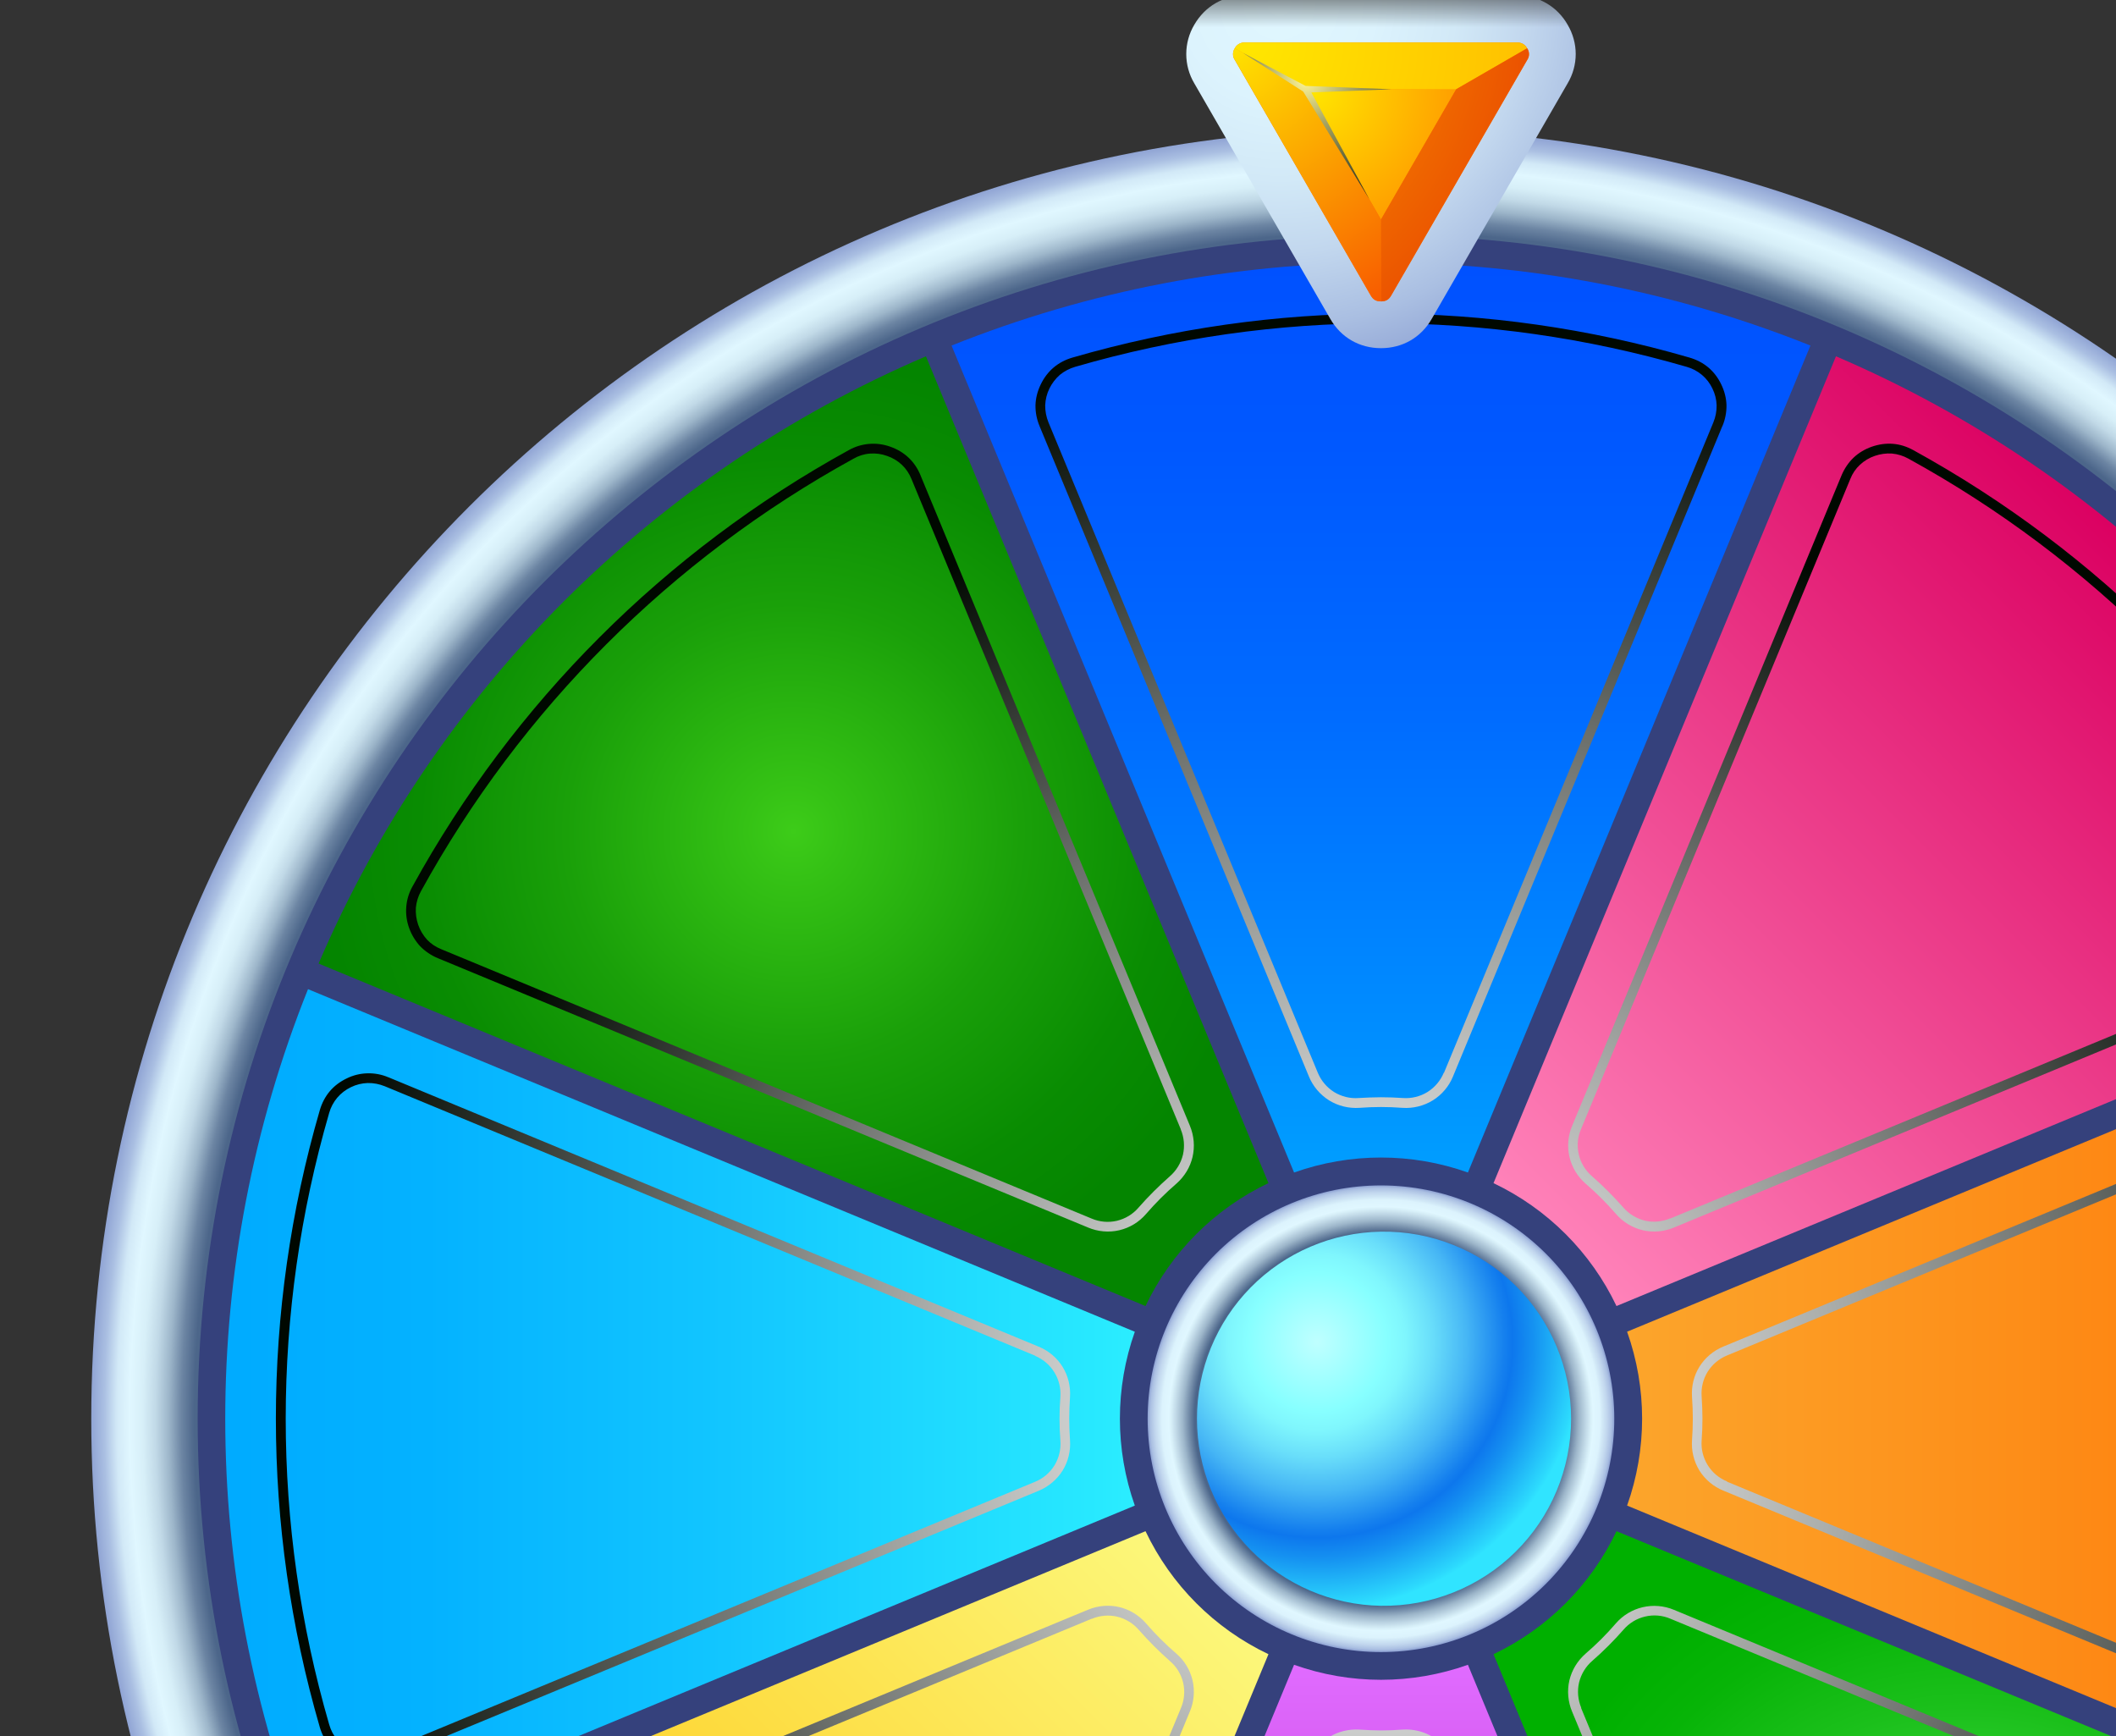 <svg width="39" height="32" viewBox="0 0 39 32" fill="none" xmlns="http://www.w3.org/2000/svg">
<rect x="0" y="0" width="39" height="32" fill="#333333" stroke="none"/>
<g clip-path="url(#clip0_3326_107)">
<g clip-path="url(#clip1_3326_107)">
<g clip-path="url(#clip2_3326_107)">
<mask id="mask0_3326_107" style="mask-type:luminance" maskUnits="userSpaceOnUse" x="0" y="0" width="50" height="50">
<path d="M0 0H50V50H0V0Z" fill="white"/>
</mask>
<g mask="url(#mask0_3326_107)">
<path fill-rule="evenodd" clip-rule="evenodd" d="M25.453 49.917C12.325 49.917 1.682 39.274 1.682 26.146C1.682 13.019 12.325 2.375 25.453 2.375C38.58 2.375 49.224 13.018 49.224 26.146C49.224 39.275 38.581 49.917 25.453 49.917Z" fill="url(#paint0_radial_3326_107)"/>
<path fill-rule="evenodd" clip-rule="evenodd" d="M25.453 4.335C37.499 4.335 47.264 14.101 47.264 26.148C47.264 38.194 37.499 47.96 25.453 47.96C13.406 47.96 3.643 38.194 3.643 26.148C3.643 14.101 13.406 4.335 25.453 4.335Z" fill="#35417C"/>
<path fill-rule="evenodd" clip-rule="evenodd" d="M23.379 21.805C22.385 22.278 21.585 23.078 21.113 24.071L5.872 17.759C8.028 12.729 12.036 8.721 17.066 6.567L23.379 21.805Z" fill="url(#paint1_radial_3326_107)"/>
<path fill-rule="evenodd" clip-rule="evenodd" d="M21.113 28.221L5.872 34.533C8.027 39.564 12.036 43.572 17.066 45.727L23.379 30.488C22.385 30.015 21.585 29.214 21.113 28.221Z" fill="url(#paint2_linear_3326_107)"/>
<path fill-rule="evenodd" clip-rule="evenodd" d="M27.527 30.488L33.839 45.727C38.87 43.572 42.878 39.564 45.033 34.533L29.794 28.221C29.321 29.214 28.52 30.015 27.527 30.488Z" fill="url(#paint3_radial_3326_107)"/>
<path fill-rule="evenodd" clip-rule="evenodd" d="M29.794 24.071L45.033 17.759C42.878 12.729 38.869 8.721 33.839 6.567L27.527 21.806C28.52 22.279 29.321 23.079 29.794 24.072" fill="url(#paint4_linear_3326_107)"/>
<path fill-rule="evenodd" clip-rule="evenodd" d="M20.916 24.545C20.549 25.581 20.549 26.713 20.916 27.749L5.677 34.062C3.643 28.981 3.643 23.312 5.677 18.231L20.916 24.545Z" fill="url(#paint5_linear_3326_107)"/>
<path fill-rule="evenodd" clip-rule="evenodd" d="M23.851 30.683L17.538 45.923C22.619 47.956 28.287 47.956 33.368 45.923L27.055 30.683C26.019 31.052 24.887 31.052 23.851 30.683Z" fill="url(#paint6_linear_3326_107)"/>
<path fill-rule="evenodd" clip-rule="evenodd" d="M29.989 27.749L45.229 34.062C47.263 28.981 47.263 23.312 45.229 18.231L29.989 24.544C30.358 25.581 30.358 26.713 29.989 27.749Z" fill="url(#paint7_linear_3326_107)"/>
<path fill-rule="evenodd" clip-rule="evenodd" d="M27.055 21.61L33.368 6.369C28.288 4.334 22.619 4.334 17.538 6.369L23.851 21.61C24.887 21.242 26.019 21.242 27.055 21.61Z" fill="url(#paint8_linear_3326_107)"/>
<path style="mix-blend-mode:screen" d="M31.83 27.308L43.816 32.272C43.921 32.316 44.025 32.336 44.129 32.333C44.236 32.329 44.342 32.303 44.438 32.255C44.535 32.209 44.621 32.143 44.691 32.061C44.76 31.98 44.811 31.884 44.84 31.78C45.908 28.099 45.908 24.191 44.84 20.51C44.81 20.407 44.76 20.311 44.692 20.228C44.621 20.147 44.535 20.081 44.438 20.035C44.342 19.987 44.237 19.961 44.129 19.957C44.022 19.956 43.915 19.977 43.816 20.018L31.831 24.982C31.684 25.042 31.559 25.147 31.474 25.282C31.39 25.418 31.351 25.578 31.363 25.737C31.372 25.871 31.377 26.006 31.378 26.144C31.378 26.281 31.373 26.415 31.363 26.548C31.351 26.707 31.39 26.866 31.474 27.002C31.558 27.138 31.683 27.243 31.831 27.303L31.83 27.308ZM43.75 32.438L31.765 27.474C31.582 27.4 31.427 27.27 31.322 27.103C31.219 26.934 31.171 26.737 31.186 26.54C31.205 26.278 31.205 26.015 31.186 25.753C31.171 25.548 31.221 25.354 31.321 25.191C31.426 25.023 31.581 24.893 31.763 24.818L43.748 19.854C43.871 19.803 44.002 19.777 44.135 19.779C44.263 19.782 44.391 19.814 44.517 19.873C44.642 19.933 44.746 20.013 44.829 20.111C44.913 20.21 44.974 20.326 45.013 20.46C46.092 24.173 46.092 28.117 45.013 31.83C44.976 31.958 44.914 32.076 44.829 32.178C44.746 32.277 44.642 32.357 44.517 32.417C44.398 32.475 44.268 32.508 44.135 32.511C44.003 32.515 43.871 32.489 43.749 32.437L43.75 32.438ZM19.076 24.985L7.091 20.02C6.992 19.98 6.885 19.959 6.778 19.961C6.67 19.964 6.565 19.99 6.469 20.037C6.372 20.083 6.286 20.149 6.216 20.231C6.147 20.313 6.096 20.409 6.067 20.512C4.999 24.193 4.999 28.102 6.067 31.783C6.098 31.891 6.147 31.985 6.215 32.065C6.282 32.144 6.367 32.209 6.469 32.259C6.57 32.307 6.673 32.333 6.778 32.336C6.885 32.337 6.991 32.316 7.09 32.276L19.076 27.311C19.224 27.251 19.349 27.146 19.433 27.011C19.517 26.874 19.556 26.715 19.544 26.555C19.523 26.285 19.523 26.014 19.544 25.744C19.555 25.585 19.516 25.426 19.432 25.291C19.348 25.155 19.223 25.05 19.076 24.989V24.985ZM7.157 19.854L19.142 24.819C19.332 24.897 19.484 25.029 19.584 25.191C19.685 25.354 19.735 25.548 19.721 25.753C19.712 25.886 19.708 26.017 19.707 26.146C19.707 26.276 19.712 26.407 19.721 26.539C19.736 26.745 19.686 26.939 19.586 27.102C19.481 27.27 19.326 27.4 19.144 27.476L7.159 32.44C7.036 32.491 6.905 32.516 6.772 32.514C6.64 32.509 6.51 32.477 6.39 32.42C6.27 32.364 6.164 32.282 6.078 32.181C5.993 32.079 5.931 31.96 5.894 31.833C4.815 28.119 4.815 24.176 5.894 20.462C5.933 20.329 5.994 20.213 6.077 20.114C6.161 20.015 6.265 19.936 6.39 19.876C6.509 19.817 6.639 19.785 6.772 19.782C6.904 19.778 7.036 19.803 7.158 19.855L7.157 19.854ZM24.291 32.524L19.327 44.51C19.286 44.609 19.266 44.715 19.267 44.822C19.27 44.93 19.297 45.035 19.344 45.132C19.39 45.229 19.456 45.315 19.538 45.385C19.619 45.454 19.715 45.505 19.819 45.534C23.5 46.602 27.409 46.602 31.09 45.534C31.193 45.504 31.289 45.453 31.372 45.385C31.453 45.314 31.518 45.228 31.565 45.132C31.612 45.036 31.639 44.93 31.642 44.823C31.643 44.716 31.623 44.609 31.582 44.51L26.618 32.525C26.558 32.377 26.452 32.252 26.317 32.167C26.18 32.083 26.021 32.045 25.862 32.057C25.592 32.078 25.321 32.078 25.052 32.057C24.892 32.045 24.733 32.083 24.597 32.167C24.462 32.252 24.357 32.376 24.297 32.524H24.291ZM19.161 44.443L24.125 32.458C24.204 32.268 24.336 32.116 24.497 32.016C24.661 31.914 24.854 31.866 25.06 31.878C25.193 31.887 25.324 31.892 25.453 31.893C25.582 31.893 25.713 31.888 25.846 31.878C26.052 31.864 26.245 31.914 26.409 32.014C26.572 32.116 26.703 32.268 26.782 32.457L31.746 44.442C31.8 44.57 31.825 44.698 31.821 44.828C31.816 44.96 31.784 45.09 31.727 45.21C31.667 45.335 31.587 45.439 31.488 45.523C31.389 45.606 31.273 45.667 31.139 45.706C27.426 46.785 23.482 46.785 19.769 45.706C19.641 45.671 19.523 45.608 19.422 45.522C19.321 45.437 19.24 45.33 19.184 45.21C19.126 45.09 19.093 44.96 19.087 44.828C19.084 44.698 19.11 44.57 19.163 44.442L19.161 44.443ZM26.615 19.77L31.579 7.785C31.62 7.685 31.64 7.579 31.639 7.471C31.636 7.364 31.61 7.259 31.562 7.162C31.517 7.065 31.451 6.979 31.369 6.91C31.287 6.841 31.191 6.79 31.087 6.761C27.407 5.69 23.497 5.69 19.816 6.761C19.713 6.791 19.617 6.841 19.534 6.909C19.453 6.98 19.388 7.066 19.341 7.162C19.294 7.259 19.268 7.364 19.264 7.471C19.263 7.578 19.284 7.685 19.324 7.784L24.288 19.77C24.349 19.917 24.454 20.042 24.589 20.127C24.726 20.211 24.885 20.25 25.045 20.237C25.177 20.229 25.312 20.224 25.45 20.223C25.588 20.223 25.723 20.228 25.855 20.237C26.015 20.249 26.174 20.21 26.309 20.127C26.445 20.042 26.55 19.917 26.611 19.77H26.615ZM31.745 7.853L26.781 19.838C26.707 20.021 26.576 20.176 26.409 20.28C26.24 20.384 26.044 20.432 25.846 20.418C25.585 20.398 25.322 20.398 25.06 20.418C24.854 20.432 24.661 20.382 24.497 20.281C24.33 20.176 24.199 20.022 24.124 19.839L19.16 7.854C19.109 7.732 19.083 7.6 19.085 7.468C19.089 7.339 19.121 7.212 19.181 7.087C19.241 6.962 19.321 6.857 19.42 6.773C19.518 6.69 19.634 6.629 19.768 6.59C21.615 6.054 23.529 5.781 25.453 5.78C27.377 5.78 29.291 6.053 31.138 6.59C31.272 6.629 31.388 6.69 31.487 6.773C31.585 6.856 31.665 6.961 31.725 7.086C31.785 7.211 31.817 7.338 31.821 7.468C31.823 7.6 31.797 7.732 31.746 7.854L31.745 7.853Z" fill="url(#paint9_radial_3326_107)"/>
<path style="mix-blend-mode:screen" d="M20.12 29.835L8.136 34.799C8.037 34.84 7.947 34.901 7.872 34.977C7.798 35.055 7.742 35.148 7.709 35.25C7.672 35.351 7.658 35.459 7.666 35.566C7.675 35.67 7.707 35.771 7.761 35.87C9.607 39.23 12.372 41.994 15.732 43.84C15.83 43.893 15.931 43.924 16.036 43.933C16.143 43.94 16.25 43.926 16.352 43.89C16.453 43.856 16.546 43.801 16.625 43.728C16.703 43.654 16.763 43.565 16.802 43.465L21.766 31.48C21.829 31.333 21.843 31.169 21.807 31.013C21.77 30.858 21.685 30.718 21.563 30.614C21.36 30.435 21.169 30.244 20.99 30.04C20.886 29.919 20.746 29.834 20.591 29.796C20.435 29.76 20.272 29.774 20.124 29.836L20.12 29.835ZM8.067 34.633L20.052 29.669C20.242 29.59 20.441 29.576 20.628 29.619C20.816 29.664 20.987 29.765 21.123 29.92C21.295 30.119 21.481 30.305 21.68 30.476C21.83 30.605 21.935 30.778 21.98 30.97C22.024 31.162 22.007 31.363 21.93 31.545L16.966 43.53C16.912 43.657 16.839 43.766 16.745 43.856C16.651 43.945 16.538 44.013 16.408 44.059C16.284 44.105 16.151 44.122 16.019 44.112C15.886 44.101 15.758 44.062 15.643 43.997C12.254 42.133 9.465 39.344 7.602 35.956C7.537 35.84 7.498 35.712 7.487 35.58C7.476 35.448 7.494 35.315 7.539 35.19C7.586 35.059 7.653 34.947 7.742 34.853C7.831 34.758 7.94 34.684 8.069 34.632L8.067 34.633ZM29.141 31.479L34.105 43.464C34.145 43.564 34.206 43.654 34.284 43.727C34.362 43.801 34.456 43.857 34.558 43.89C34.659 43.927 34.767 43.942 34.874 43.933C34.981 43.925 35.085 43.893 35.178 43.839C38.538 41.993 41.302 39.228 43.148 35.868C43.2 35.775 43.232 35.671 43.242 35.565C43.249 35.457 43.234 35.35 43.199 35.248C43.163 35.147 43.108 35.054 43.036 34.975C42.961 34.9 42.871 34.839 42.773 34.798L30.787 29.834C30.64 29.771 30.477 29.757 30.322 29.794C30.166 29.83 30.026 29.915 29.922 30.037C29.744 30.24 29.552 30.432 29.348 30.61C29.227 30.714 29.142 30.854 29.104 31.009C29.068 31.165 29.082 31.328 29.144 31.476L29.141 31.479ZM33.94 43.532L28.976 31.548C28.899 31.365 28.881 31.164 28.925 30.971C28.97 30.783 29.071 30.612 29.226 30.476C29.425 30.305 29.611 30.119 29.782 29.92C29.911 29.771 30.084 29.667 30.276 29.622C30.468 29.577 30.67 29.594 30.852 29.67L42.837 34.634C42.964 34.688 43.073 34.761 43.163 34.854C43.253 34.949 43.321 35.062 43.367 35.191C43.412 35.323 43.429 35.453 43.42 35.581C43.407 35.713 43.367 35.841 43.303 35.957C41.44 39.346 38.652 42.134 35.263 43.998C35.148 44.063 35.019 44.102 34.887 44.113C34.755 44.123 34.622 44.105 34.497 44.06C34.371 44.018 34.255 43.949 34.159 43.858C34.062 43.766 33.987 43.655 33.939 43.531L33.94 43.532ZM30.785 22.458L42.77 17.494C42.869 17.454 42.959 17.393 43.032 17.316C43.106 17.238 43.161 17.145 43.196 17.043C43.232 16.942 43.247 16.834 43.239 16.727C43.231 16.62 43.199 16.516 43.145 16.424C41.299 13.064 38.534 10.299 35.174 8.453C35.081 8.401 34.977 8.369 34.87 8.359C34.764 8.352 34.657 8.367 34.555 8.402C34.454 8.436 34.361 8.492 34.282 8.565C34.203 8.638 34.142 8.728 34.103 8.828L29.139 20.813C29.076 20.96 29.062 21.123 29.099 21.279C29.135 21.435 29.221 21.575 29.343 21.679C29.546 21.857 29.738 22.049 29.917 22.252C30.021 22.373 30.161 22.459 30.316 22.497C30.466 22.532 30.628 22.52 30.782 22.456L30.785 22.458ZM42.838 17.66L30.854 22.624C30.671 22.701 30.47 22.718 30.277 22.674C30.085 22.628 29.912 22.523 29.784 22.373C29.612 22.175 29.426 21.989 29.227 21.817C29.077 21.688 28.972 21.515 28.927 21.323C28.882 21.131 28.9 20.93 28.977 20.748L33.941 8.762C33.995 8.635 34.068 8.526 34.162 8.436C34.256 8.347 34.369 8.279 34.499 8.233C34.63 8.188 34.76 8.17 34.888 8.18C35.017 8.19 35.142 8.229 35.264 8.296C38.653 10.159 41.442 12.948 43.305 16.337C43.37 16.452 43.409 16.581 43.42 16.713C43.431 16.845 43.413 16.977 43.368 17.102C43.324 17.227 43.255 17.342 43.165 17.44C43.076 17.535 42.967 17.608 42.838 17.66ZM21.764 20.815L16.8 8.83C16.76 8.73 16.7 8.64 16.622 8.566C16.544 8.493 16.451 8.437 16.349 8.403C16.248 8.366 16.14 8.352 16.033 8.36C15.926 8.368 15.822 8.401 15.729 8.455C12.371 10.302 9.606 13.066 7.759 16.425C7.707 16.519 7.675 16.622 7.665 16.729C7.658 16.836 7.673 16.944 7.708 17.045C7.743 17.146 7.799 17.239 7.87 17.318C7.942 17.394 8.03 17.453 8.134 17.495L20.12 22.459C20.267 22.522 20.43 22.536 20.585 22.5C20.741 22.463 20.881 22.378 20.985 22.256C21.163 22.053 21.355 21.862 21.558 21.683C21.679 21.579 21.765 21.439 21.803 21.283C21.838 21.128 21.825 20.965 21.763 20.817L21.764 20.815ZM16.966 8.761L21.93 20.746C22.009 20.936 22.023 21.135 21.98 21.323C21.936 21.51 21.835 21.681 21.68 21.817C21.481 21.989 21.295 22.175 21.123 22.374C20.994 22.524 20.822 22.629 20.63 22.674C20.438 22.719 20.236 22.701 20.054 22.624L8.07 17.66C7.947 17.609 7.836 17.534 7.744 17.44C7.654 17.342 7.584 17.227 7.54 17.102C7.495 16.977 7.477 16.845 7.488 16.713C7.498 16.581 7.538 16.452 7.603 16.337C9.466 12.948 12.255 10.159 15.644 8.296C15.759 8.231 15.887 8.192 16.02 8.181C16.151 8.17 16.284 8.188 16.409 8.233C16.54 8.279 16.653 8.347 16.747 8.436C16.841 8.525 16.915 8.634 16.967 8.762L16.966 8.761Z" fill="url(#paint10_radial_3326_107)"/>
<path fill-rule="evenodd" clip-rule="evenodd" d="M25.453 21.848C26.593 21.848 27.687 22.301 28.494 23.107C29.3 23.914 29.753 25.008 29.753 26.148C29.753 27.289 29.3 28.383 28.494 29.19C27.687 29.996 26.593 30.449 25.453 30.449C24.312 30.449 23.218 29.996 22.411 29.19C21.605 28.383 21.152 27.289 21.152 26.148C21.152 25.008 21.605 23.914 22.411 23.107C23.218 22.301 24.312 21.848 25.453 21.848Z" fill="url(#paint11_radial_3326_107)"/>
<path fill-rule="evenodd" clip-rule="evenodd" d="M25.454 22.904C25.88 22.904 26.301 22.988 26.695 23.151C27.088 23.314 27.446 23.553 27.747 23.854C28.049 24.155 28.287 24.513 28.45 24.906C28.613 25.3 28.697 25.722 28.697 26.148C28.697 26.573 28.613 26.995 28.45 27.389C28.287 27.782 28.049 28.14 27.747 28.441C27.446 28.742 27.088 28.981 26.695 29.144C26.301 29.307 25.88 29.391 25.454 29.391C24.593 29.391 23.768 29.05 23.16 28.441C22.552 27.833 22.21 27.008 22.21 26.148C22.21 25.287 22.552 24.462 23.16 23.854C23.768 23.246 24.593 22.904 25.454 22.904Z" fill="#2B6EFF"/>
<path fill-rule="evenodd" clip-rule="evenodd" d="M26.387 5.879L28.893 1.536C28.99 1.373 29.042 1.186 29.042 0.996C29.042 0.806 28.99 0.62 28.893 0.456C28.8 0.291 28.665 0.153 28.5 0.058C28.336 -0.037 28.149 -0.085 27.959 -0.083H22.946C22.55 -0.083 22.21 0.114 22.012 0.456C21.915 0.62 21.864 0.806 21.864 0.996C21.864 1.186 21.915 1.373 22.012 1.536L24.519 5.878C24.716 6.221 25.057 6.417 25.453 6.417C25.848 6.417 26.19 6.222 26.387 5.879Z" fill="url(#paint12_radial_3326_107)"/>
<path fill-rule="evenodd" clip-rule="evenodd" d="M25.64 5.448L28.147 1.106C28.169 1.074 28.181 1.037 28.181 0.998C28.181 0.96 28.169 0.922 28.147 0.89C28.13 0.856 28.103 0.828 28.07 0.809C28.036 0.79 27.998 0.781 27.96 0.783H22.946C22.908 0.781 22.87 0.79 22.837 0.809C22.803 0.828 22.776 0.856 22.759 0.89C22.737 0.922 22.726 0.96 22.726 0.998C22.726 1.037 22.737 1.074 22.759 1.106L25.265 5.448C25.31 5.524 25.363 5.555 25.453 5.555C25.542 5.555 25.596 5.524 25.64 5.448Z" fill="#FF7900"/>
<path fill-rule="evenodd" clip-rule="evenodd" d="M25.453 4.044L26.839 1.645H24.067L25.453 4.044Z" fill="url(#paint13_radial_3326_107)"/>
<path fill-rule="evenodd" clip-rule="evenodd" d="M25.453 5.555V4.045L24.066 1.643L22.759 0.888C22.737 0.92 22.726 0.957 22.726 0.996C22.726 1.034 22.737 1.072 22.759 1.104L25.265 5.447C25.31 5.523 25.363 5.554 25.453 5.554V5.555Z" fill="url(#paint14_radial_3326_107)"/>
<path fill-rule="evenodd" clip-rule="evenodd" d="M24.067 1.646H26.837L28.145 0.89C28.128 0.856 28.101 0.828 28.068 0.809C28.034 0.79 27.996 0.781 27.958 0.783H22.945C22.906 0.781 22.868 0.79 22.835 0.809C22.802 0.828 22.774 0.856 22.757 0.89L24.065 1.646H24.067Z" fill="url(#paint15_radial_3326_107)"/>
<path fill-rule="evenodd" clip-rule="evenodd" d="M26.839 1.645L25.453 4.045V5.555C25.54 5.555 25.596 5.524 25.64 5.448L28.147 1.106C28.169 1.074 28.181 1.037 28.181 0.998C28.181 0.96 28.169 0.922 28.147 0.89L26.839 1.645Z" fill="url(#paint16_radial_3326_107)"/>
<path style="mix-blend-mode:screen" fill-rule="evenodd" clip-rule="evenodd" d="M25.643 1.645L24.063 1.583L22.911 0.976L24.019 1.688L25.239 3.673L24.17 1.704L25.643 1.645Z" fill="url(#paint17_radial_3326_107)"/>
<path fill-rule="evenodd" clip-rule="evenodd" d="M25.453 22.7C25.911 22.693 26.365 22.776 26.79 22.947C27.215 23.116 27.602 23.369 27.928 23.69C28.254 24.011 28.513 24.394 28.689 24.816C28.866 25.238 28.957 25.69 28.957 26.148C28.957 26.605 28.866 27.058 28.689 27.48C28.513 27.902 28.254 28.285 27.928 28.606C27.602 28.927 27.215 29.179 26.79 29.349C26.365 29.519 25.911 29.603 25.453 29.596C24.549 29.581 23.686 29.212 23.051 28.567C22.416 27.922 22.061 27.053 22.061 26.148C22.061 25.243 22.416 24.374 23.051 23.729C23.686 23.084 24.549 22.715 25.453 22.7Z" fill="url(#paint18_radial_3326_107)"/>
</g>
</g>
</g>
</g>
<defs>
<radialGradient id="paint0_radial_3326_107" cx="0" cy="0" r="1" gradientUnits="userSpaceOnUse" gradientTransform="translate(25.454 26.148) rotate(-180) scale(23.771)">
<stop offset="0.92" stop-color="#4C668A"/>
<stop offset="0.93" stop-color="#6C85A3"/>
<stop offset="0.94" stop-color="#9DB6CA"/>
<stop offset="0.95" stop-color="#C1D9E7"/>
<stop offset="0.96" stop-color="#D7EFF8"/>
<stop offset="0.97" stop-color="#E0F7FF"/>
<stop offset="0.98" stop-color="#D2E9F7"/>
<stop offset="0.99" stop-color="#AABFE2"/>
<stop offset="1" stop-color="#90A4D4"/>
</radialGradient>
<radialGradient id="paint1_radial_3326_107" cx="0" cy="0" r="1" gradientUnits="userSpaceOnUse" gradientTransform="translate(14.625 15.319) scale(8.753)">
<stop stop-color="#3DCC19"/>
<stop offset="0.1" stop-color="#35C215"/>
<stop offset="0.48" stop-color="#1AA009"/>
<stop offset="0.79" stop-color="#098C02"/>
<stop offset="1" stop-color="#048500"/>
</radialGradient>
<linearGradient id="paint2_linear_3326_107" x1="22.245" y1="29.355" x2="10.39" y2="41.209" gradientUnits="userSpaceOnUse">
<stop stop-color="#FCF77A"/>
<stop offset="1" stop-color="#FFBE00"/>
</linearGradient>
<radialGradient id="paint3_radial_3326_107" cx="0" cy="0" r="1" gradientUnits="userSpaceOnUse" gradientTransform="translate(36.28 36.973) scale(8.753)">
<stop stop-color="#72F775"/>
<stop offset="0.06" stop-color="#68F16B"/>
<stop offset="0.36" stop-color="#3BD53D"/>
<stop offset="0.63" stop-color="#1BC01B"/>
<stop offset="0.85" stop-color="#07B407"/>
<stop offset="1" stop-color="#00B000"/>
</radialGradient>
<linearGradient id="paint4_linear_3326_107" x1="28.661" y1="22.938" x2="40.515" y2="11.084" gradientUnits="userSpaceOnUse">
<stop stop-color="#FF82B9"/>
<stop offset="1" stop-color="#DB0061"/>
</linearGradient>
<linearGradient id="paint5_linear_3326_107" x1="4.153" y1="26.147" x2="20.916" y2="26.147" gradientUnits="userSpaceOnUse">
<stop stop-color="#00ABFF"/>
<stop offset="0.22" stop-color="#04B2FF"/>
<stop offset="0.55" stop-color="#12C6FF"/>
<stop offset="0.95" stop-color="#27E8FF"/>
<stop offset="1" stop-color="#2BEDFF"/>
</linearGradient>
<linearGradient id="paint6_linear_3326_107" x1="25.453" y1="47.447" x2="25.453" y2="30.683" gradientUnits="userSpaceOnUse">
<stop stop-color="#960095"/>
<stop offset="1" stop-color="#E06BFF"/>
</linearGradient>
<linearGradient id="paint7_linear_3326_107" x1="29.989" y1="26.147" x2="46.754" y2="26.147" gradientUnits="userSpaceOnUse">
<stop stop-color="#FCA52B"/>
<stop offset="1" stop-color="#FF6F00"/>
</linearGradient>
<linearGradient id="paint8_linear_3326_107" x1="25.453" y1="21.611" x2="25.453" y2="4.846" gradientUnits="userSpaceOnUse">
<stop stop-color="#009EFF"/>
<stop offset="0.15" stop-color="#008EFF"/>
<stop offset="0.5" stop-color="#006CFF"/>
<stop offset="0.8" stop-color="#0058FF"/>
<stop offset="1" stop-color="#0051FF"/>
</linearGradient>
<radialGradient id="paint9_radial_3326_107" cx="0" cy="0" r="1" gradientUnits="userSpaceOnUse" gradientTransform="translate(25.453 26.146) scale(20.369)">
<stop stop-color="white"/>
<stop offset="0.08" stop-color="#F4F4F4"/>
<stop offset="0.23" stop-color="#D8D9D8"/>
<stop offset="0.42" stop-color="#A9ACA9"/>
<stop offset="0.65" stop-color="#6A6E6A"/>
<stop offset="0.9" stop-color="#192019"/>
<stop offset="0.98" stop-color="#000800"/>
</radialGradient>
<radialGradient id="paint10_radial_3326_107" cx="0" cy="0" r="1" gradientUnits="userSpaceOnUse" gradientTransform="translate(25.453 26.147) scale(17.97 17.97)">
<stop stop-color="white"/>
<stop offset="0.08" stop-color="#F4F4F4"/>
<stop offset="0.23" stop-color="#D8D9D8"/>
<stop offset="0.42" stop-color="#A9ACA9"/>
<stop offset="0.65" stop-color="#6A6E6A"/>
<stop offset="0.9" stop-color="#192019"/>
<stop offset="0.98" stop-color="#000800"/>
</radialGradient>
<radialGradient id="paint11_radial_3326_107" cx="0" cy="0" r="1" gradientUnits="userSpaceOnUse" gradientTransform="translate(25.453 26.147) scale(4.301)">
<stop offset="0.8" stop-color="#4C668A"/>
<stop offset="0.82" stop-color="#6C85A3"/>
<stop offset="0.85" stop-color="#9DB6CA"/>
<stop offset="0.88" stop-color="#C1D9E7"/>
<stop offset="0.9" stop-color="#D7EFF8"/>
<stop offset="0.91" stop-color="#E0F7FF"/>
<stop offset="0.94" stop-color="#DCF3FD"/>
<stop offset="0.95" stop-color="#D2E9F7"/>
<stop offset="0.97" stop-color="#C2D7EE"/>
<stop offset="0.99" stop-color="#AABFE2"/>
<stop offset="1" stop-color="#90A4D4"/>
</radialGradient>
<radialGradient id="paint12_radial_3326_107" cx="0" cy="0" r="1" gradientUnits="userSpaceOnUse" gradientTransform="translate(23.585 0.077) scale(7.039)">
<stop stop-color="#E0F7FF"/>
<stop offset="0.25" stop-color="#DCF3FD"/>
<stop offset="0.46" stop-color="#D2E9F7"/>
<stop offset="0.65" stop-color="#C2D7EE"/>
<stop offset="0.84" stop-color="#AABFE2"/>
<stop offset="1" stop-color="#90A4D4"/>
</radialGradient>
<radialGradient id="paint13_radial_3326_107" cx="0" cy="0" r="1" gradientUnits="userSpaceOnUse" gradientTransform="translate(24.189 1.652) scale(4.128)">
<stop stop-color="#FFE600"/>
<stop offset="1" stop-color="#FF7800"/>
</radialGradient>
<radialGradient id="paint14_radial_3326_107" cx="0" cy="0" r="1" gradientUnits="userSpaceOnUse" gradientTransform="translate(22.653 0.766) scale(6.206)">
<stop stop-color="#FFE600"/>
<stop offset="1" stop-color="#F74A00"/>
</radialGradient>
<radialGradient id="paint15_radial_3326_107" cx="0" cy="0" r="1" gradientUnits="userSpaceOnUse" gradientTransform="translate(23.055 0.797) scale(8.734)">
<stop stop-color="#FFE600"/>
<stop offset="1" stop-color="#FFA600"/>
</radialGradient>
<radialGradient id="paint16_radial_3326_107" cx="0" cy="0" r="1" gradientUnits="userSpaceOnUse" gradientTransform="translate(21.201 0.148) scale(7.035 7.035)">
<stop stop-color="#FFBB00"/>
<stop offset="1" stop-color="#EB5200"/>
</radialGradient>
<radialGradient id="paint17_radial_3326_107" cx="0" cy="0" r="1" gradientUnits="userSpaceOnUse" gradientTransform="translate(24.059 1.476) scale(3.424)">
<stop stop-color="#FFF696"/>
<stop offset="0.04" stop-color="#F0E88D"/>
<stop offset="0.25" stop-color="#A8A563"/>
<stop offset="0.45" stop-color="#6C6D3F"/>
<stop offset="0.63" stop-color="#3D4124"/>
<stop offset="0.78" stop-color="#1B2210"/>
<stop offset="0.91" stop-color="#070E04"/>
<stop offset="1" stop-color="#000800"/>
</radialGradient>
<radialGradient id="paint18_radial_3326_107" cx="0" cy="0" r="1" gradientUnits="userSpaceOnUse" gradientTransform="translate(24.269 24.734) scale(4.947 4.947)">
<stop stop-color="#BFFFFF"/>
<stop offset="0.26" stop-color="#87FFFF"/>
<stop offset="0.33" stop-color="#7FF6FD"/>
<stop offset="0.43" stop-color="#69DEFA"/>
<stop offset="0.56" stop-color="#46B6F5"/>
<stop offset="0.7" stop-color="#1580EE"/>
<stop offset="0.73" stop-color="#0D77ED"/>
<stop offset="0.81" stop-color="#1592F1"/>
<stop offset="0.98" stop-color="#2CD9FD"/>
<stop offset="1" stop-color="#30E4FF"/>
</radialGradient>
<clipPath id="clip0_3326_107">
<rect width="50" height="50" fill="white"/>
</clipPath>
<clipPath id="clip1_3326_107">
<rect width="50" height="50" fill="white"/>
</clipPath>
<clipPath id="clip2_3326_107">
<rect width="50" height="50" fill="white"/>
</clipPath>
</defs>
</svg>
